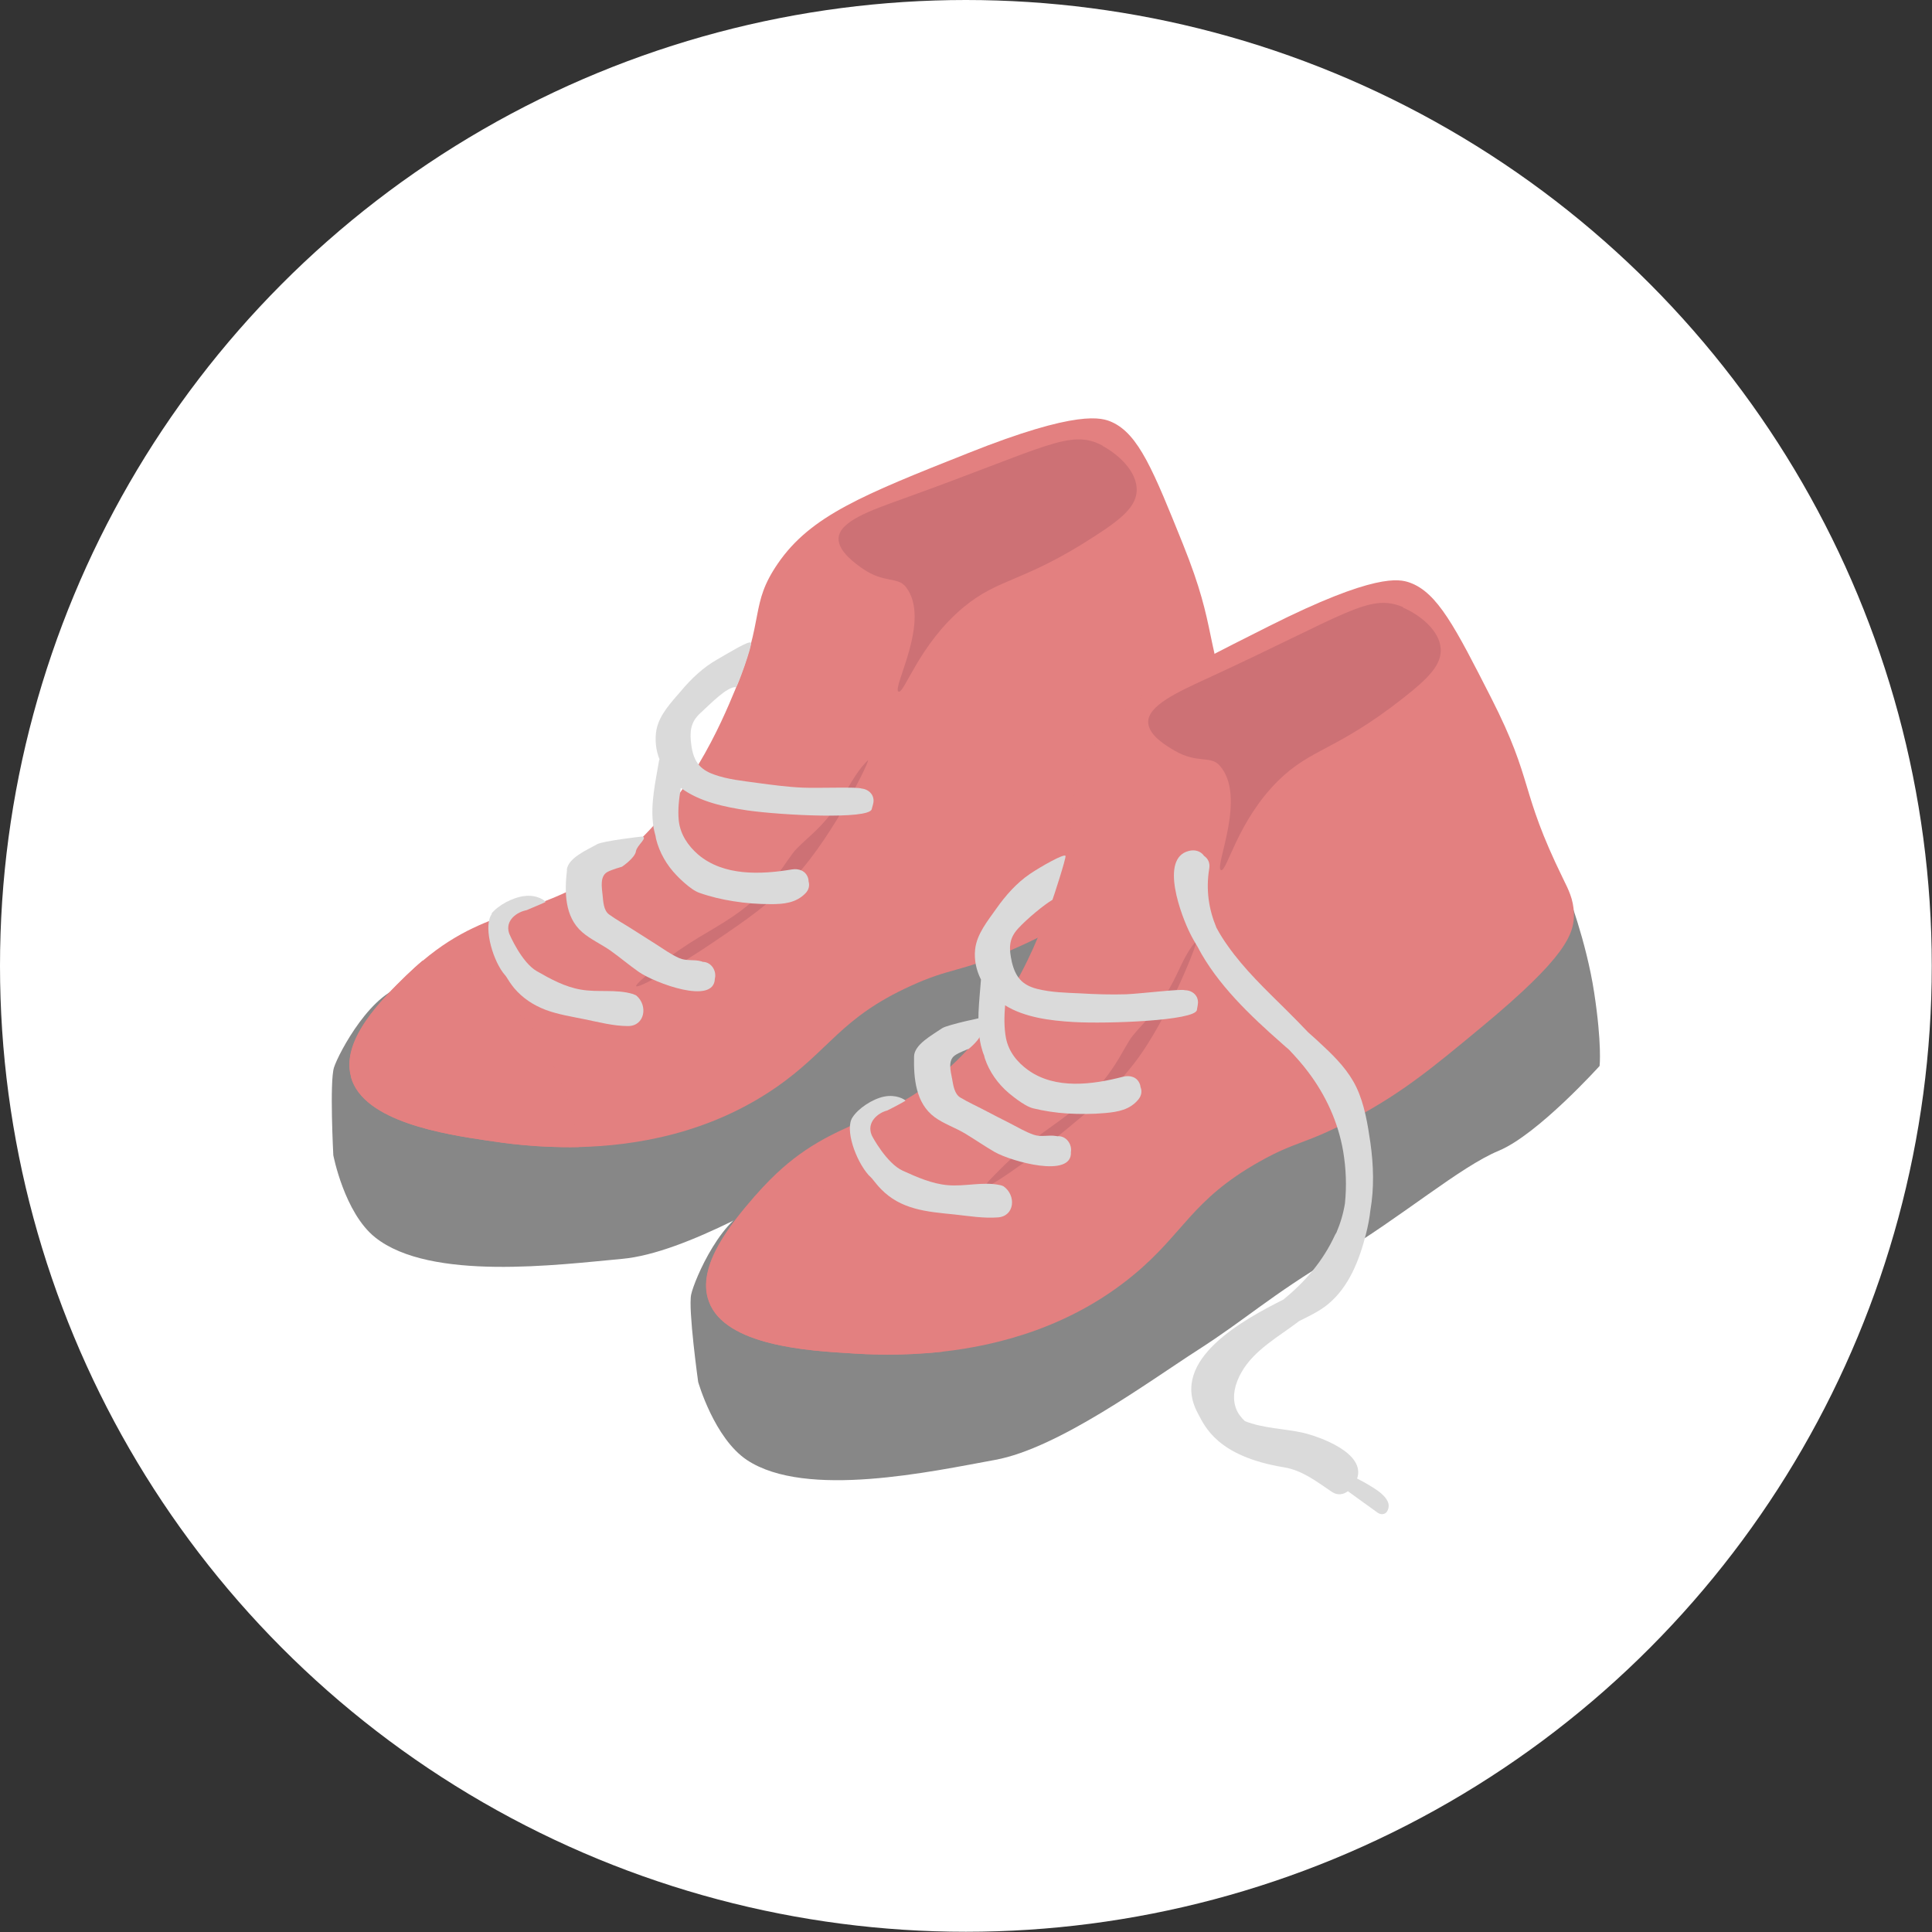 <?xml version="1.0" encoding="UTF-8"?> <svg xmlns="http://www.w3.org/2000/svg" id="Laag_2" data-name="Laag 2" viewBox="0 0 85.73 85.73"><rect x="0" y="0" width="85.73" height="85.73" fill="#333333" stroke="none"/><defs><style> .cls-1 { fill: #878787; } .cls-1, .cls-2, .cls-3, .cls-4, .cls-5 { stroke-width: 0px; } .cls-2 { fill: #e38080; } .cls-3 { fill: #cd7175; } .cls-4 { fill: #dadada; } .cls-5 { fill: #fff; } </style></defs><g id="Icoon_Schoeisel" data-name="Icoon Schoeisel"><circle class="cls-5" cx="42.86" cy="42.86" r="42.86"></circle><g><g><path class="cls-1" d="M55.08,32.93s.67,2.3.82,4.62-.04,3.26-.04,3.26c0,0-3,2.79-4.78,3.35s-4.48,2.51-7.61,4.04c-3.13,1.53-4.16,2.39-6.46,3.59-2.29,1.2-6.56,3.81-9.4,4.07-2.84.26-8.51,1-10.96-.95-1.37-1.09-1.86-3.65-1.86-3.65,0,0-.17-3.26.03-3.89s1.72-3.51,3.3-3.64,36.95-10.8,36.95-10.8Z"></path><path class="cls-2" d="M15.57,47.78c.54,2.01,4.23,2.56,6.05,2.83.73.11,2.21.33,4.06.29,2.55-.06,5.79-.61,8.73-2.63,2.41-1.66,2.86-3.1,6.02-4.53,1.75-.8,2.09-.57,4.39-1.56,2.26-.97,3.64-1.93,6.04-3.59,3.86-2.67,4.39-3.68,4.44-4.61.03-.63-.15-1.07-.34-1.57-1.6-4.15-.89-4.34-2.47-8.27-1.31-3.25-1.96-4.87-3.15-5.41-.45-.2-1.5-.57-6.39,1.38-4.66,1.85-6.98,2.78-8.43,4.89-1.27,1.85-.56,2.4-1.9,5.61-.6,1.44-2.05,4.94-5.12,7.46-3.33,2.74-5.6,1.91-8.74,4.56-.24.2-.49.43-.74.67-1.03,1.01-2.89,2.82-2.44,4.47Z"></path><path class="cls-2" d="M15.57,47.78c.54,2.01,4.23,2.56,6.05,2.83.73.11,2.21.33,4.06.29-.1-.73-.23-1.4-.41-1.94-1-3.03-2.82-4.9-4.1-5.61-.65-.35-1.53-.59-2.42-.72-.24.2-.49.43-.74.67-1.03,1.01-2.89,2.82-2.44,4.47Z"></path><path class="cls-3" d="M48.93,19.79c.71.38,1.53,1.14,1.51,1.97-.02.7-.63,1.24-1.86,2.03-3.18,2.07-4.23,1.83-5.83,3.16-1.97,1.64-2.63,3.86-2.88,3.74-.31-.15,1.47-3.17.33-4.64-.36-.47-.97-.16-1.91-.81-.29-.2-1.1-.76-1.08-1.35.03-.76,1.45-1.25,2.81-1.74,6.41-2.3,7.45-3.14,8.9-2.38Z"></path><path class="cls-3" d="M38.5,33.74c.22-.21-1.5,3.32-3.2,5.15-1.12,1.21-2.17,1.92-3.63,2.91-1.54,1.05-3.35,2.08-3.44,1.96-.05-.08.65-.64.97-.9,1.45-1.16,2.24-1.46,3.33-2.2,1.84-1.25,2.33-2.5,2.82-3,.61-.62,1.1-.91,1.82-1.96.51-.75.75-1.38,1.33-1.95Z"></path><path class="cls-4" d="M29.27,33.71c-.17-.42-.22-.89-.14-1.33.13-.67.66-1.22,1.09-1.72.46-.55.99-1.05,1.61-1.4.51-.29,1.41-.85,1.49-.74.08.09-.6,1.97-.66,1.97-.4-.03-1.14.75-1.58,1.15-.46.42-.48.85-.4,1.45.1.67.35,1.05,1.01,1.28.61.22,1.27.28,1.91.37.67.09,1.34.18,2.01.21.69.03,2.46-.04,2.62.04.32.03.62.3.51.7-.02.07-.04.15-.06.22-.13.46-3.98.27-5.52.05-1-.15-2.12-.38-2.95-1-.08.49-.14.98-.09,1.46.07.61.41,1.11.86,1.5,1.13.96,2.78.89,4.16.66.31-.05.62.06.72.39.01.04.02.09.02.14.05.17.02.37-.14.53-.42.43-.96.48-1.53.48-.56,0-1.12-.04-1.67-.13-.51-.08-1.02-.2-1.5-.37-.42-.14-1.01-.77-1.01-.77-.44-.45-.77-1.02-.92-1.63,0-.04-.02-.08-.02-.12-.04-.15-.08-.3-.1-.45-.14-.97.1-1.97.26-2.93Z"></path><path class="cls-4" d="M25.15,38.6c.06-.53.87-.87,1.35-1.14.25-.14,1.94-.34,1.99-.34.28.04-.23.39-.27.65-.04.3-.62.69-.62.69,0,0-.47.13-.66.24-.32.19-.24.66-.2,1.03.03.28.04.67.29.85.33.24.7.44,1.04.66.35.22.69.44,1.04.66.33.21.66.45,1.02.61.33.15.66.05,1,.15.01,0,.03.01.04.02.4,0,.64.41.55.75-.03,1.18-2.66.19-3.37-.3-.43-.3-.83-.64-1.25-.94-.41-.29-.89-.5-1.27-.83-.79-.69-.78-1.81-.67-2.76Z"></path><path class="cls-4" d="M21.8,40.55c.29-.37.94-.73,1.48-.79.55-.07.91.21.93.26,0,.02-.84.36-.85.37-.39.07-.96.43-.77,1.02.02.06.56,1.31,1.24,1.69.61.35,1.24.69,1.93.81.77.14,1.58-.03,2.33.2.05.02.09.04.14.06.54.45.38,1.36-.36,1.36-.65,0-1.28-.17-1.92-.3-.58-.12-1.18-.21-1.74-.42-.55-.21-1.02-.52-1.4-.97-.13-.16-.25-.34-.36-.52-.04-.05-.09-.11-.13-.16-.52-.71-.87-2.12-.49-2.61Z"></path></g><g><path class="cls-1" d="M69.52,39.52s.87,2.23,1.22,4.53.24,3.25.24,3.25c0,0-2.74,3.04-4.47,3.76s-4.24,2.89-7.23,4.69-3.94,2.75-6.12,4.15-6.2,4.37-9,4.88-8.39,1.74-11.01.01c-1.46-.97-2.17-3.47-2.17-3.47,0,0-.45-3.23-.31-3.88s1.41-3.64,2.97-3.92,35.86-13.99,35.86-13.99Z"></path><path class="cls-2" d="M31.46,57.76c.72,1.96,4.44,2.18,6.28,2.29.74.05,2.23.13,4.07-.07,2.53-.28,5.72-1.12,8.47-3.39,2.26-1.86,2.58-3.34,5.6-5.04,1.68-.95,2.04-.75,4.24-1.94,2.16-1.16,3.46-2.24,5.7-4.1,3.61-3,4.05-4.05,4.02-4.98-.02-.63-.24-1.05-.48-1.54-1.96-4-1.27-4.25-3.19-8.02-1.59-3.12-2.38-4.68-3.62-5.12-.46-.16-1.54-.43-6.25,1.94-4.48,2.25-6.71,3.38-7.97,5.61-1.1,1.95-.35,2.44-1.4,5.76-.47,1.49-1.61,5.1-4.45,7.88-3.08,3.02-5.41,2.39-8.31,5.31-.22.22-.45.47-.68.73-.94,1.09-2.63,3.07-2.04,4.66Z"></path><path class="cls-2" d="M31.46,57.76c.72,1.96,4.44,2.18,6.28,2.29.74.05,2.23.13,4.07-.07-.16-.72-.35-1.37-.58-1.89-1.26-2.93-3.24-4.64-4.58-5.23-.68-.3-1.58-.45-2.47-.5-.22.22-.45.47-.68.73-.94,1.09-2.63,3.07-2.04,4.66Z"></path><path class="cls-3" d="M62.25,26.96c.74.31,1.63,1.01,1.68,1.83.04.7-.52,1.29-1.67,2.19-2.98,2.34-4.05,2.2-5.54,3.66-1.82,1.8-2.28,4.07-2.54,3.97-.32-.12,1.18-3.28-.07-4.65-.4-.44-.98-.07-1.97-.64-.31-.18-1.16-.66-1.19-1.25-.04-.76,1.33-1.37,2.65-1.98,6.19-2.85,7.15-3.78,8.66-3.15Z"></path><path class="cls-3" d="M53.07,41.77c.2-.23-1.21,3.44-2.74,5.41-1.01,1.3-1.99,2.1-3.36,3.22-1.44,1.18-3.16,2.37-3.25,2.25-.06-.07.59-.69.88-.98,1.34-1.28,2.1-1.65,3.12-2.48,1.72-1.4,2.1-2.69,2.55-3.24.55-.67,1.01-1,1.64-2.12.45-.79.62-1.44,1.16-2.06Z"></path><path class="cls-4" d="M43.52,43.45c-.2-.41-.3-.86-.25-1.32.07-.68.56-1.27.94-1.81.41-.58.89-1.13,1.49-1.54.49-.33,1.53-.92,1.58-.8.04.08-.57,1.95-.58,1.95-.35.2-1.13.84-1.53,1.28-.42.46-.4.89-.27,1.48.16.66.45,1.02,1.12,1.19.63.16,1.29.17,1.93.2.67.04,1.35.06,2.02.04.69-.03,2.44-.25,2.61-.18.32,0,.64.24.57.65-.01.08-.03.15-.04.23-.09.47-3.94.62-5.49.53-1.01-.06-2.15-.2-3.02-.74-.04.49-.05.99.04,1.46.12.6.5,1.07.99,1.42,1.21.86,2.85.64,4.2.29.3-.08.63,0,.75.33.02.04.02.09.03.13.07.17.05.36-.09.54-.38.47-.92.56-1.48.61-.55.05-1.11.05-1.67.02-.51-.03-1.03-.11-1.53-.23-.43-.11-1.07-.68-1.08-.68-.48-.41-.86-.94-1.06-1.54-.01-.04-.02-.08-.03-.12-.06-.14-.1-.29-.14-.44-.22-.95-.07-1.97,0-2.94Z"></path><path class="cls-4" d="M40.56,46.88c.01-.53.79-.94,1.24-1.25.23-.16,1.9-.51,1.96-.51.28.02-.2.41-.21.68-.01.3-.56.74-.56.74,0,0-.46.17-.63.3-.3.22-.18.68-.11,1.04.05.28.1.66.36.82.35.21.73.38,1.09.57.36.19.73.38,1.09.56.35.18.7.39,1.07.52.34.12.66,0,1.01.06.01,0,.03,0,.04.01.4-.04.67.36.61.7.07,1.18-2.64.42-3.38,0-.45-.26-.88-.56-1.33-.83-.44-.26-.93-.42-1.34-.72-.84-.62-.93-1.73-.91-2.69Z"></path><path class="cls-4" d="M37.83,49.58c.25-.39.87-.81,1.4-.92.54-.11.92.13.95.18,0,.02-.8.44-.82.44-.39.1-.92.51-.68,1.09.02.06.67,1.26,1.38,1.58.64.29,1.3.58,1.99.64.78.07,1.57-.17,2.34,0,.05.01.1.03.14.05.57.4.5,1.32-.24,1.38-.65.05-1.29-.06-1.94-.13-.59-.06-1.2-.11-1.77-.27-.57-.16-1.06-.42-1.48-.85-.15-.15-.28-.32-.41-.48-.05-.05-.1-.1-.15-.15-.58-.66-1.06-2.04-.71-2.56Z"></path><path class="cls-4" d="M56.98,57.64c.95-.78,1.73-1.69,2.26-2.84.02-.04.04-.07.06-.1.18-.42.31-.86.38-1.3.08-.77.05-1.55-.08-2.32-.22-1.28-.77-2.48-1.55-3.51-.26-.35-.55-.67-.85-.99-.11-.09-.22-.19-.32-.28-1.39-1.22-2.88-2.63-3.74-4.29-.12-.2-.24-.4-.34-.61-.36-.72-1.37-3.31-.05-3.64.26-.07.53,0,.68.22.16.11.27.29.23.55-.16.96-.02,1.83.32,2.64.15.28.32.55.5.8.74,1.05,1.68,1.94,2.59,2.84.33.33.66.66.98,1,.24.21.47.42.69.63.57.53,1.11,1.1,1.45,1.81.36.76.5,1.64.62,2.46.14.99.17,2.01,0,2.99-.04.36-.11.72-.2,1.07-.29,1.14-.75,2.34-1.69,3.11-.38.31-.83.52-1.27.74-.9.69-1.99,1.27-2.56,2.27-.27.47-.44,1.06-.25,1.59.08.23.23.42.4.58.79.32,1.78.34,2.55.51.78.18,2.82.91,2.43,2.04.17.09.35.18.51.28.25.15.52.31.72.54.09.11.17.24.17.38,0,.17-.08.37-.28.38-.09,0-.16-.03-.23-.08-.07-.05-.14-.1-.22-.16-.13-.09-.26-.19-.39-.28-.23-.17-.46-.33-.69-.5-.19.15-.46.2-.71.03-.68-.46-1.32-.96-2.13-1.09-2.97-.49-3.51-1.82-3.83-2.42-1.26-2.37,2.06-4.14,3.82-5.03Z"></path></g></g></g></svg> 